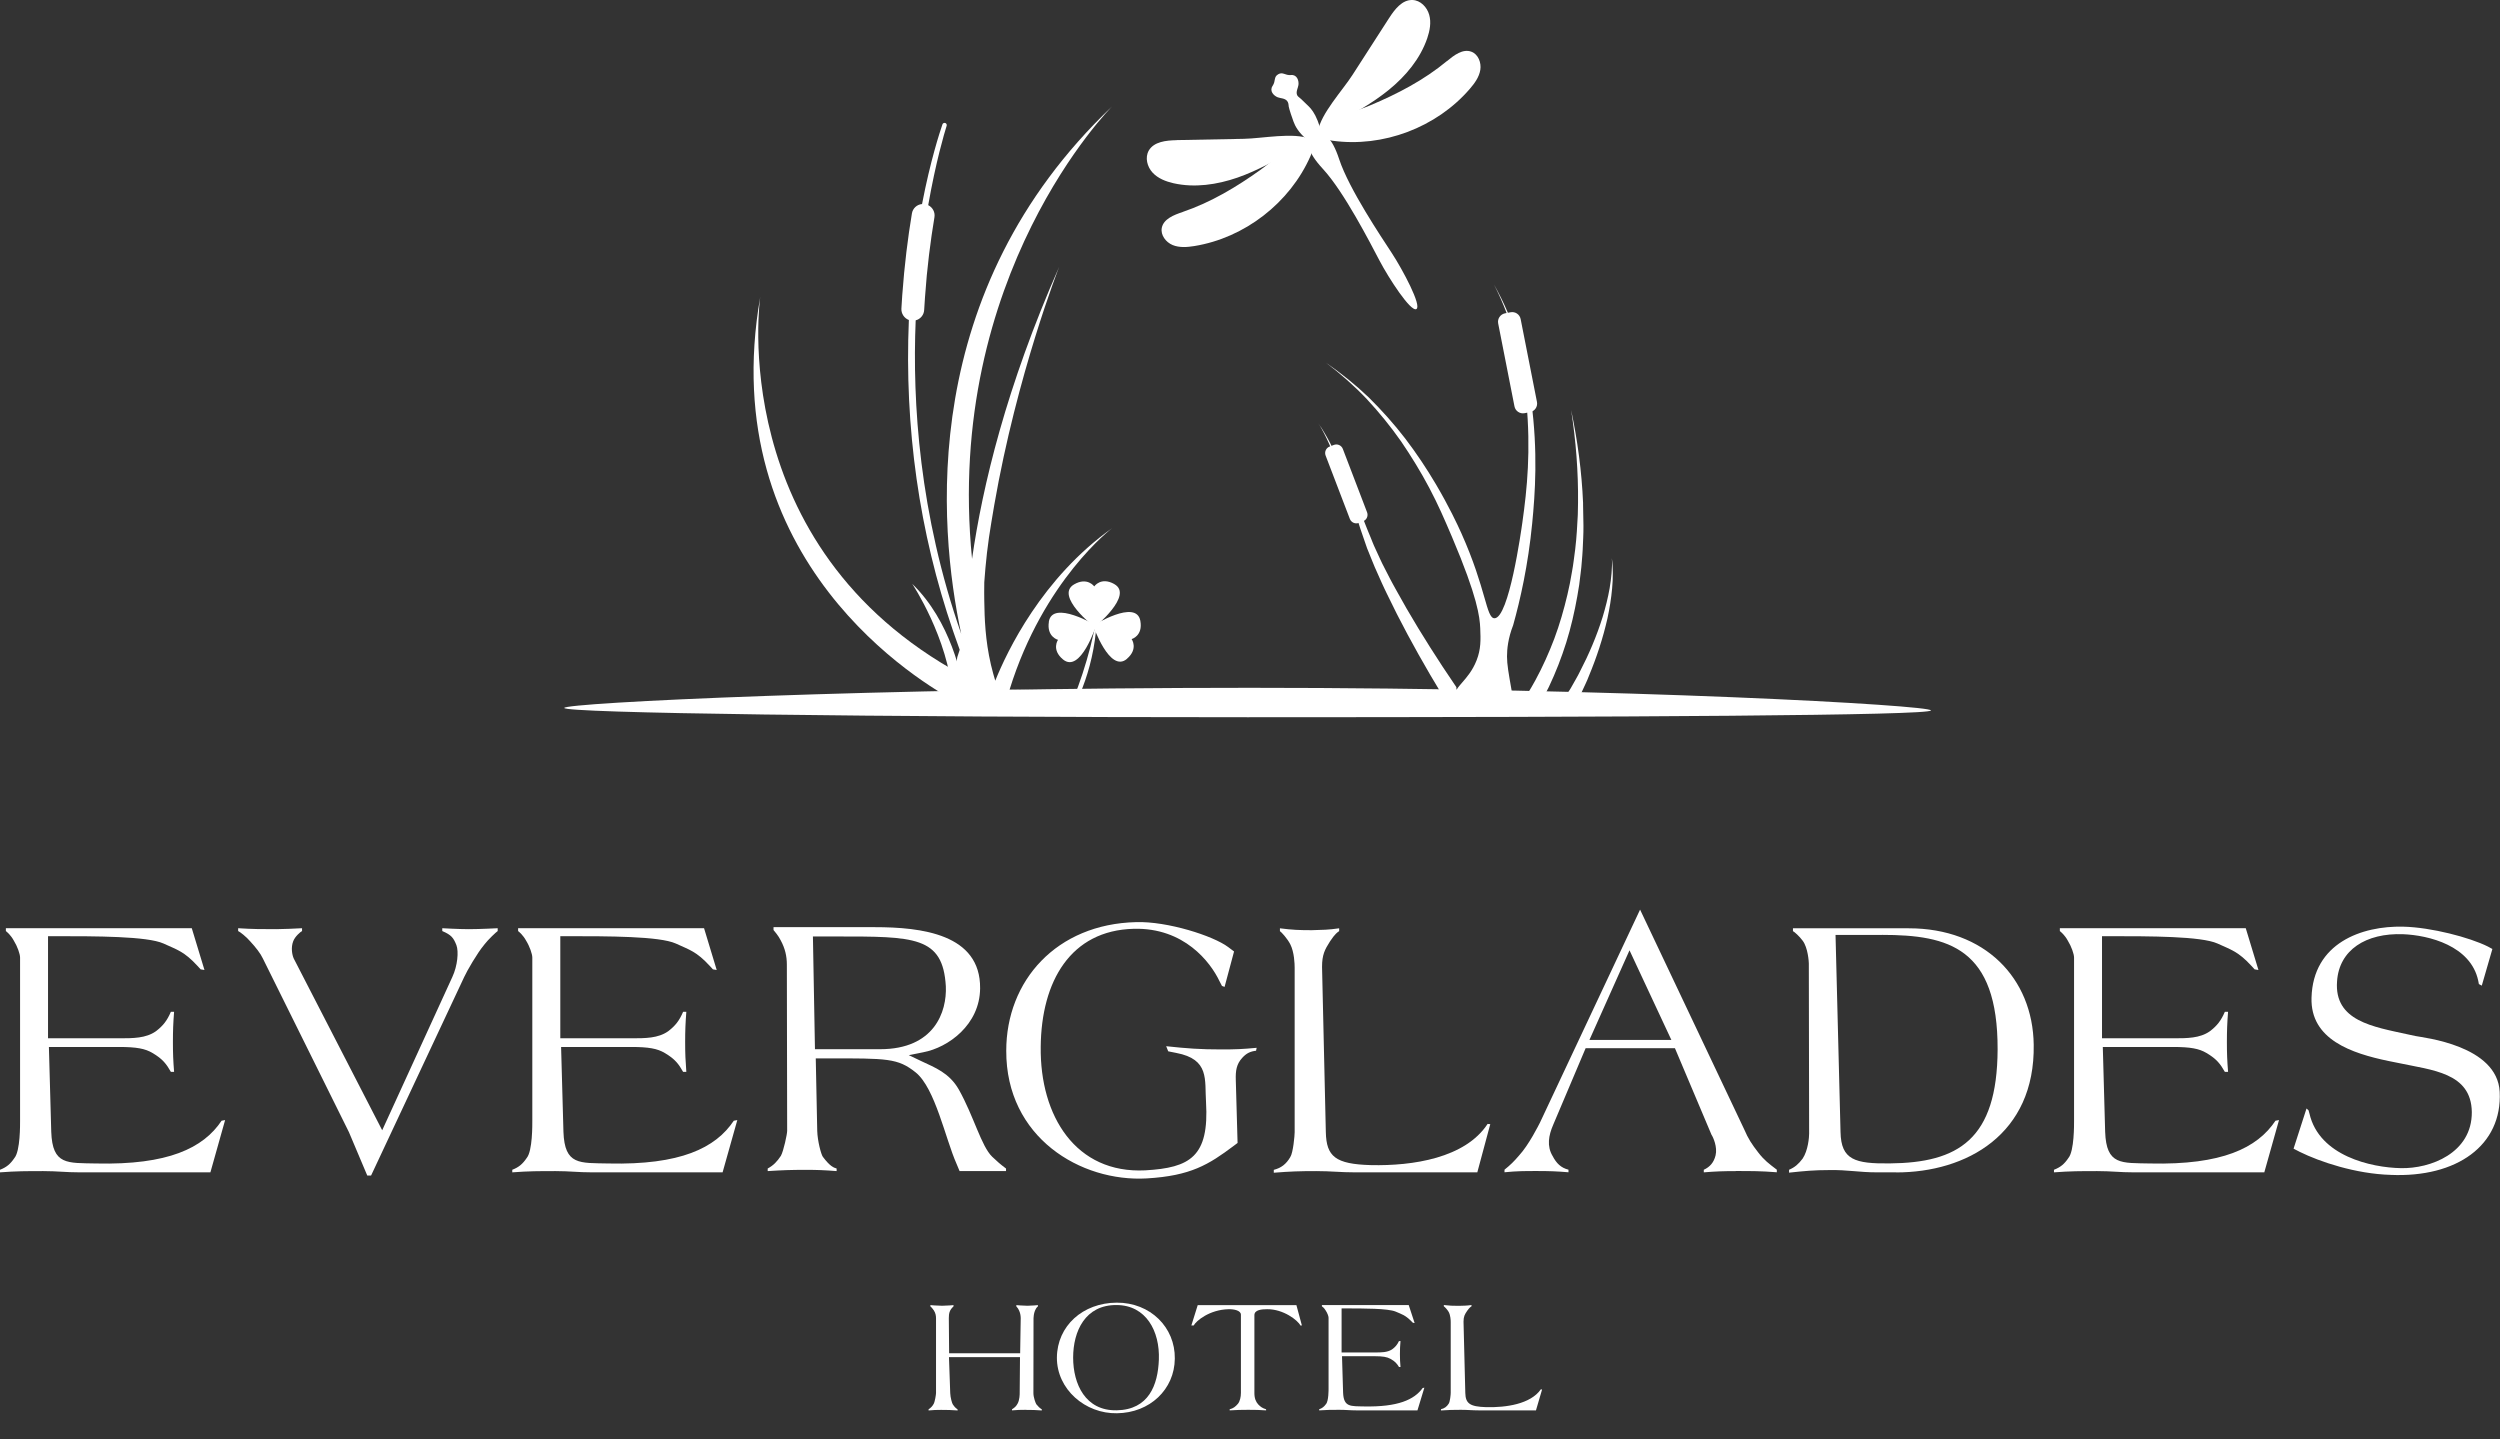 <?xml version="1.0" encoding="UTF-8"?> <svg xmlns="http://www.w3.org/2000/svg" width="66" height="38" viewBox="0 0 66 38" fill="none"><rect x="0" y="0" width="66" height="38" fill="#333333" stroke="none"/> <g clip-path="url(#clip0_318_181)"> <path d="M50.977 18.755C50.977 18.62 42.966 18.158 33.004 18.158C23.042 18.158 14.896 18.554 14.896 18.69C14.896 18.825 22.972 18.935 32.936 18.935C42.9 18.935 50.977 18.891 50.977 18.755Z" fill="white"></path> <path d="M25.409 17.822C25.341 18.058 25.253 18.286 25.26 18.532C24.373 18.062 18.844 14.835 20.071 7.833C20.071 7.833 19.103 14.406 25.409 17.822Z" fill="white"></path> <path d="M30.115 18.294C30.032 18.29 29.912 18.284 29.757 18.279C29.603 18.273 29.415 18.265 29.201 18.259C28.986 18.252 28.745 18.246 28.48 18.24C28.215 18.234 27.929 18.226 27.628 18.223C27.324 18.217 27.005 18.211 26.675 18.209C26.667 18.209 26.659 18.209 26.652 18.209C27.548 15.312 29.359 13.944 29.359 13.944C27.508 15.258 26.584 17.2 26.275 17.971C26.246 17.875 26.203 17.73 26.161 17.55C26.008 16.887 25.993 16.327 25.985 15.867C25.983 15.747 25.981 15.577 25.985 15.372C26.002 15.125 26.026 14.866 26.056 14.597C26.089 14.315 26.128 14.044 26.172 13.787C26.198 13.637 26.223 13.486 26.248 13.335C26.851 9.868 27.962 7.045 27.962 7.045C26.569 10.203 25.937 12.833 25.662 14.755C24.918 7.25 29.359 2.809 29.359 2.809C24.23 7.681 24.765 13.876 25.376 16.733C24.271 13.571 24.083 10.622 24.174 8.457C24.298 8.425 24.392 8.316 24.398 8.183C24.404 8.069 24.412 7.957 24.42 7.847C24.474 7.058 24.567 6.349 24.669 5.736C24.692 5.599 24.619 5.474 24.505 5.416C24.706 4.27 24.93 3.518 24.992 3.319C24.992 3.313 24.994 3.307 24.994 3.301C24.994 3.278 24.978 3.255 24.955 3.247C24.924 3.238 24.891 3.253 24.881 3.282C24.812 3.483 24.563 4.237 24.342 5.387C24.207 5.398 24.095 5.501 24.074 5.638C23.969 6.266 23.877 6.993 23.819 7.798C23.811 7.914 23.803 8.032 23.797 8.148C23.79 8.283 23.875 8.403 23.994 8.448C23.934 9.857 24.002 11.263 24.197 12.639C24.392 14.013 24.715 15.358 25.16 16.655C25.179 16.703 25.197 16.754 25.212 16.804C25.253 16.92 25.293 17.038 25.336 17.154C25.312 17.223 25.293 17.287 25.272 17.351C25.266 17.405 25.256 17.459 25.241 17.511C25.2 17.652 25.067 17.728 24.928 17.712C24.943 17.919 24.957 18.126 24.97 18.331C24.972 18.358 24.97 18.383 24.965 18.408C25.197 18.408 25.428 18.408 25.656 18.406C26.002 18.406 26.344 18.4 26.675 18.396C27.005 18.395 27.324 18.387 27.628 18.383C27.931 18.379 28.217 18.371 28.48 18.366C28.745 18.36 28.986 18.352 29.201 18.346C29.415 18.34 29.603 18.333 29.757 18.327C29.912 18.321 30.032 18.315 30.115 18.311C30.198 18.308 30.24 18.306 30.24 18.306C30.24 18.306 30.196 18.304 30.115 18.3V18.294Z" fill="white"></path> <path d="M24.083 15.414C24.083 15.414 25.034 16.838 25.15 18.381C25.26 18.386 25.37 18.394 25.479 18.402C25.397 17.857 25.096 16.396 24.083 15.414Z" fill="white"></path> <path d="M36.672 0.478C36.819 0.248 37.016 -0.009 37.288 0C37.499 0.006 37.675 0.188 37.731 0.391C37.789 0.594 37.746 0.812 37.679 1.011C37.493 1.552 37.112 2.008 36.668 2.37C36.225 2.731 35.719 3.007 35.217 3.282C35.081 3.355 34.936 3.463 34.793 3.469C34.865 3.005 35.447 2.383 35.709 1.973C36.03 1.475 36.351 0.978 36.67 0.48" fill="white"></path> <path d="M38.199 1.614C38.386 1.459 38.618 1.28 38.844 1.365C39.026 1.432 39.111 1.655 39.08 1.846C39.049 2.037 38.929 2.2 38.803 2.346C37.924 3.367 36.511 3.9 35.176 3.715C34.78 3.66 34.679 3.394 35.047 3.21C35.398 3.034 35.804 2.936 36.169 2.783C36.892 2.48 37.594 2.114 38.199 1.612" fill="white"></path> <path d="M31.056 3.701C30.783 3.707 30.463 3.74 30.327 3.976C30.223 4.159 30.285 4.403 30.428 4.557C30.571 4.712 30.778 4.791 30.982 4.838C31.541 4.963 32.128 4.876 32.669 4.689C33.209 4.501 33.709 4.215 34.206 3.931C34.339 3.856 34.507 3.788 34.587 3.668C34.156 3.485 33.319 3.657 32.834 3.665C32.242 3.676 31.649 3.69 31.058 3.699" fill="white"></path> <path d="M31.222 5.597C30.992 5.674 30.718 5.779 30.671 6.016C30.635 6.206 30.779 6.395 30.957 6.469C31.135 6.542 31.338 6.527 31.529 6.496C32.859 6.281 34.053 5.355 34.596 4.122C34.757 3.757 34.583 3.531 34.235 3.748C33.901 3.954 33.603 4.248 33.284 4.478C32.648 4.934 31.968 5.342 31.224 5.595" fill="white"></path> <path d="M34.784 3.183C34.708 2.988 34.619 2.875 34.55 2.808C34.353 2.618 34.351 2.616 34.351 2.616C34.279 2.555 34.254 2.541 34.241 2.502C34.21 2.416 34.268 2.323 34.279 2.244C34.295 2.129 34.241 1.965 34.082 1.981C33.922 1.996 33.87 1.888 33.744 1.961C33.618 2.035 33.686 2.133 33.597 2.267C33.506 2.4 33.624 2.526 33.73 2.568C33.804 2.597 33.914 2.591 33.976 2.661C34.015 2.705 34.017 2.756 34.022 2.812C34.022 2.812 34.032 2.887 34.15 3.214C34.192 3.33 34.281 3.496 34.494 3.677C34.589 3.84 34.469 3.965 34.927 4.462C35.485 5.067 36.173 6.414 36.417 6.876C36.66 7.34 37.246 8.246 37.393 8.159C37.539 8.072 37.031 7.121 36.745 6.683C36.459 6.244 35.615 4.99 35.356 4.209C35.145 3.567 34.975 3.612 34.88 3.451C34.849 3.362 34.819 3.275 34.786 3.187L34.784 3.183Z" fill="white"></path> <path d="M39.877 8.244L39.731 8.272C39.608 8.297 39.527 8.417 39.552 8.54L39.982 10.728C40.006 10.852 40.126 10.932 40.25 10.908L40.396 10.879C40.519 10.855 40.6 10.735 40.576 10.612L40.145 8.423C40.121 8.3 40.001 8.219 39.877 8.244Z" fill="white"></path> <path d="M35.214 11.746L35.102 11.789C35.007 11.825 34.96 11.931 34.996 12.026L35.636 13.699C35.673 13.794 35.779 13.841 35.873 13.805L35.985 13.762C36.08 13.726 36.127 13.62 36.091 13.525L35.451 11.852C35.415 11.757 35.309 11.71 35.214 11.746Z" fill="white"></path> <path d="M41.43 18.859L41.492 18.761C41.528 18.703 41.565 18.645 41.594 18.585L41.691 18.405C41.706 18.374 41.724 18.345 41.737 18.314L41.78 18.222C41.836 18.098 41.898 17.978 41.944 17.853C42.151 17.358 42.319 16.846 42.437 16.324C42.493 16.063 42.537 15.798 42.56 15.534C42.572 15.4 42.58 15.267 42.578 15.135C42.578 15.002 42.572 14.869 42.553 14.737C42.562 14.869 42.556 15.002 42.545 15.133C42.535 15.265 42.516 15.396 42.495 15.526C42.45 15.785 42.385 16.04 42.309 16.291C42.153 16.792 41.946 17.277 41.704 17.741C41.648 17.858 41.579 17.968 41.517 18.082L41.468 18.168C41.453 18.197 41.434 18.222 41.416 18.249L41.312 18.411C41.279 18.465 41.24 18.517 41.202 18.57L41.088 18.724C41.068 18.747 41.051 18.769 41.032 18.792C41.165 18.813 41.298 18.836 41.43 18.861V18.859Z" fill="white"></path> <path d="M38.065 18.589C38.197 18.589 38.33 18.593 38.463 18.595C38.459 18.444 38.454 18.291 38.448 18.141C38.326 17.961 38.204 17.779 38.084 17.598C37.644 16.927 37.223 16.245 36.84 15.543C36.794 15.454 36.741 15.369 36.697 15.279L36.56 15.012L36.492 14.879C36.471 14.834 36.45 14.788 36.428 14.743L36.303 14.471L36.272 14.403L36.243 14.334L36.187 14.194C36.15 14.102 36.109 14.011 36.073 13.916C35.999 13.729 35.928 13.539 35.852 13.352C35.704 12.977 35.547 12.604 35.379 12.239C35.294 12.055 35.207 11.873 35.114 11.694C35.068 11.605 35.02 11.516 34.967 11.429C34.915 11.342 34.863 11.255 34.801 11.176C34.859 11.257 34.907 11.348 34.954 11.437C35 11.526 35.043 11.616 35.085 11.709C35.168 11.893 35.246 12.078 35.319 12.266C35.468 12.639 35.601 13.019 35.731 13.4C35.796 13.589 35.856 13.783 35.918 13.972C35.949 14.067 35.984 14.164 36.017 14.26L36.067 14.405L36.092 14.477L36.121 14.548L36.235 14.83C36.254 14.877 36.272 14.925 36.293 14.971L36.355 15.11L36.479 15.389C36.519 15.482 36.566 15.572 36.608 15.663C36.958 16.396 37.344 17.107 37.752 17.806C37.886 18.034 38.021 18.261 38.158 18.487C38.137 18.512 38.117 18.535 38.096 18.558C38.088 18.568 38.081 18.577 38.071 18.587L38.065 18.589Z" fill="white"></path> <path d="M40.427 10.577C40.282 9.506 39.973 8.449 39.441 7.512C39.934 8.47 40.195 9.529 40.295 10.592C40.417 11.893 40.317 12.898 40.191 13.789C40.16 14.011 39.835 16.33 39.453 16.322C39.233 16.318 39.24 15.551 38.581 14.08C38.475 13.843 38.249 13.363 37.909 12.786C37.661 12.366 37.391 11.962 37.097 11.576C36.801 11.191 36.477 10.83 36.133 10.49C35.783 10.155 35.404 9.852 35.008 9.578C35.392 9.869 35.754 10.188 36.084 10.536C36.411 10.888 36.714 11.261 36.989 11.653C37.259 12.049 37.509 12.457 37.733 12.88C37.974 13.338 38.119 13.675 38.336 14.183C39.012 15.775 39.064 16.289 39.078 16.581C39.091 16.887 39.099 17.138 38.981 17.435C38.775 17.963 38.37 18.145 38.431 18.353C38.463 18.469 38.643 18.599 39.331 18.618C39.352 18.618 39.376 18.618 39.397 18.62C39.403 18.605 39.408 18.589 39.412 18.574C39.431 18.517 39.449 18.462 39.466 18.405C39.478 18.479 39.486 18.552 39.495 18.626C39.66 18.635 39.824 18.647 39.988 18.66C39.969 18.56 39.94 18.415 39.909 18.241C39.826 17.773 39.785 17.54 39.785 17.331C39.785 17.138 39.812 16.852 39.947 16.506C40.133 15.843 40.342 14.925 40.45 13.816C40.527 13.031 40.605 11.926 40.423 10.573L40.427 10.577Z" fill="white"></path> <path d="M40.089 18.672C40.251 18.688 40.413 18.703 40.574 18.724C40.688 18.531 40.794 18.334 40.891 18.133C41.072 17.752 41.223 17.362 41.349 16.962C41.474 16.562 41.567 16.156 41.64 15.746L41.691 15.439L41.729 15.13C41.745 15.027 41.751 14.923 41.76 14.821C41.768 14.716 41.779 14.614 41.783 14.511C41.791 14.305 41.805 14.098 41.803 13.891C41.803 13.885 41.803 13.878 41.803 13.872C41.799 13.688 41.797 13.503 41.793 13.319V13.273C41.758 12.448 41.648 11.628 41.478 10.826C41.604 11.638 41.669 12.459 41.66 13.275L41.654 13.582C41.654 13.582 41.654 13.607 41.652 13.626C41.638 13.883 41.625 14.166 41.586 14.496C41.571 14.624 41.555 14.732 41.546 14.8C41.532 14.9 41.519 15.001 41.499 15.101L41.445 15.4L41.38 15.698C41.287 16.092 41.175 16.483 41.034 16.86C40.892 17.236 40.726 17.605 40.535 17.957C40.4 18.206 40.249 18.446 40.087 18.678L40.089 18.672Z" fill="white"></path> <path d="M28.957 16.299C28.911 16.546 28.855 16.805 28.787 17.074C28.658 17.572 28.507 18.023 28.348 18.423C28.219 18.635 28.165 18.749 28.186 18.765C28.203 18.778 28.265 18.73 28.373 18.626C28.559 18.247 28.754 17.744 28.866 17.134C28.922 16.83 28.949 16.55 28.959 16.299H28.957Z" fill="white"></path> <path d="M29.419 15.42C29.065 15.22 28.888 15.481 28.888 15.481C28.888 15.481 28.704 15.224 28.354 15.429C27.838 15.733 28.897 16.558 28.897 16.558C28.897 16.558 29.939 15.711 29.417 15.42H29.419Z" fill="white"></path> <path d="M29.751 17.392C30.059 17.128 29.875 16.872 29.875 16.872C29.875 16.872 30.178 16.789 30.105 16.389C29.997 15.802 28.859 16.515 28.859 16.515C28.859 16.515 29.297 17.783 29.751 17.394V17.392Z" fill="white"></path> <path d="M27.691 16.413C27.626 16.813 27.931 16.892 27.931 16.892C27.931 16.892 27.751 17.151 28.064 17.41C28.526 17.791 28.938 16.514 28.938 16.514C28.938 16.514 27.786 15.824 27.689 16.413H27.691Z" fill="white"></path> <path d="M27.077 37.219C26.94 37.219 26.855 37.222 26.717 37.234V37.205C26.787 37.161 26.824 37.128 26.862 37.06C26.92 36.962 26.92 36.805 26.92 36.77L26.928 35.829H25.053L25.086 36.778C25.09 36.894 25.133 37.043 25.152 37.072C25.206 37.151 25.221 37.163 25.279 37.207L25.283 37.236C25.117 37.224 25.015 37.221 24.845 37.221C24.717 37.221 24.642 37.224 24.514 37.236V37.207C24.576 37.163 24.613 37.128 24.649 37.062C24.682 37.004 24.711 36.815 24.711 36.778V34.805C24.711 34.735 24.7 34.668 24.653 34.594C24.624 34.55 24.58 34.499 24.562 34.488V34.455C24.562 34.455 24.756 34.472 24.872 34.472C24.988 34.472 25.173 34.455 25.173 34.455V34.488C25.156 34.499 25.108 34.554 25.082 34.604C25.049 34.673 25.049 34.753 25.049 34.801L25.057 35.727H26.932L26.947 34.801C26.947 34.757 26.94 34.677 26.907 34.604C26.889 34.559 26.87 34.534 26.831 34.488V34.455C26.831 34.455 27.013 34.472 27.125 34.472C27.231 34.472 27.401 34.455 27.401 34.455V34.488C27.39 34.503 27.365 34.505 27.322 34.604C27.293 34.677 27.285 34.77 27.285 34.801L27.282 36.778C27.282 36.894 27.34 37.043 27.359 37.072C27.409 37.13 27.438 37.166 27.504 37.207V37.236C27.343 37.224 27.247 37.221 27.083 37.221L27.077 37.219Z" fill="white"></path> <path d="M29.491 37.31C28.652 37.327 27.898 36.678 27.902 35.839C27.91 35.006 28.584 34.394 29.483 34.39C30.366 34.386 31.027 35.041 31.015 35.868C31.008 36.682 30.354 37.3 29.488 37.31H29.491ZM29.479 34.453C28.65 34.446 28.331 35.143 28.331 35.841C28.331 36.539 28.654 37.25 29.483 37.232C30.325 37.215 30.569 36.568 30.594 35.895C30.623 35.143 30.256 34.457 29.479 34.453Z" fill="white"></path> <path d="M34.33 34.992C34.264 34.857 33.883 34.559 33.454 34.563C33.309 34.563 33.116 34.579 33.116 34.72V36.776C33.116 36.921 33.157 37.008 33.215 37.074C33.28 37.143 33.331 37.176 33.425 37.205V37.234C33.261 37.222 33.135 37.219 32.954 37.219C32.76 37.219 32.669 37.222 32.463 37.234V37.205C32.561 37.18 32.615 37.136 32.681 37.06C32.735 36.994 32.76 36.879 32.76 36.772V34.708C32.76 34.596 32.575 34.559 32.434 34.563C31.929 34.575 31.576 34.873 31.514 34.992H31.452L31.62 34.455H34.225L34.37 34.992H34.33Z" fill="white"></path> <path d="M37.42 37.234H35.81C35.636 37.234 35.533 37.219 35.36 37.219C35.153 37.219 35.029 37.219 34.826 37.234V37.205C34.906 37.176 34.954 37.139 35.004 37.07C35.078 36.99 35.074 36.685 35.074 36.648V34.788C35.074 34.747 35.041 34.66 34.996 34.594C34.96 34.532 34.913 34.496 34.898 34.486V34.453H37.19L37.346 34.928L37.3 34.921L37.259 34.88C37.095 34.716 37.012 34.699 36.842 34.625C36.639 34.542 36.013 34.542 35.487 34.542H35.418V35.705H36.293C36.467 35.705 36.623 35.705 36.747 35.626C36.834 35.564 36.884 35.506 36.933 35.404H36.973C36.962 35.535 36.958 35.618 36.958 35.75C36.958 35.881 36.962 35.957 36.973 36.088H36.933C36.879 36.001 36.834 35.943 36.707 35.873C36.616 35.823 36.508 35.804 36.293 35.804H35.429L35.458 36.77C35.474 37.151 35.657 37.122 36.015 37.13C36.898 37.147 37.335 36.956 37.559 36.643L37.603 36.635L37.422 37.23L37.42 37.234Z" fill="white"></path> <path d="M40.552 37.234H39.045C38.859 37.234 38.751 37.219 38.566 37.219C38.363 37.219 38.247 37.222 38.042 37.236V37.203C38.133 37.182 38.195 37.137 38.245 37.058C38.282 37.008 38.299 36.811 38.299 36.774V34.903C38.299 34.859 38.295 34.726 38.245 34.635C38.208 34.569 38.137 34.498 38.117 34.486V34.453C38.266 34.471 38.357 34.474 38.51 34.474C38.637 34.471 38.716 34.471 38.848 34.453V34.486C38.831 34.498 38.798 34.515 38.736 34.602C38.67 34.697 38.637 34.755 38.637 34.892L38.684 36.774C38.691 37.05 38.8 37.137 39.24 37.149C39.756 37.161 40.404 37.07 40.678 36.679L40.711 36.683L40.55 37.232L40.552 37.234Z" fill="white"></path> <path d="M5.556 30.95H2.108C1.735 30.95 1.517 30.917 1.144 30.917C0.7 30.917 0.437 30.917 0 30.95V30.882C0.172 30.815 0.272 30.732 0.381 30.571C0.537 30.386 0.53 29.678 0.53 29.593V25.28C0.53 25.187 0.46 24.986 0.365 24.833C0.288 24.69 0.186 24.605 0.155 24.58V24.505H5.063L5.398 25.608L5.297 25.591L5.212 25.498C4.862 25.119 4.683 25.077 4.317 24.909C3.882 24.715 2.543 24.715 1.415 24.715H1.268V27.411H3.142C3.515 27.411 3.85 27.411 4.114 27.226C4.302 27.083 4.41 26.948 4.511 26.712H4.596C4.572 27.015 4.565 27.209 4.565 27.512C4.565 27.815 4.572 27.993 4.596 28.297H4.511C4.395 28.094 4.3 27.96 4.027 27.8C3.832 27.682 3.6 27.64 3.14 27.64H1.291L1.353 29.881C1.384 30.766 1.78 30.699 2.543 30.716C4.433 30.759 5.367 30.312 5.85 29.587L5.943 29.57L5.554 30.952L5.556 30.95Z" fill="white"></path> <path d="M12.776 24.951C12.604 25.154 12.326 25.634 12.254 25.794L9.796 31.035H9.696L9.212 29.889L6.94 25.305C6.878 25.17 6.752 25.011 6.605 24.851C6.505 24.733 6.333 24.598 6.287 24.58V24.505C6.675 24.53 6.909 24.53 7.297 24.53C7.562 24.522 7.717 24.522 7.974 24.505V24.58C7.935 24.598 7.786 24.723 7.74 24.851C7.678 25.011 7.709 25.204 7.755 25.305L10.09 29.839L11.941 25.794C12.08 25.498 12.113 25.119 12.049 24.951C11.972 24.758 11.918 24.683 11.676 24.58V24.505C11.676 24.505 12.104 24.53 12.376 24.53C12.672 24.53 13.139 24.505 13.139 24.505V24.58C13.101 24.605 12.898 24.791 12.774 24.951" fill="white"></path> <path d="M19.078 30.95H15.632C15.259 30.95 15.041 30.917 14.668 30.917C14.223 30.917 13.961 30.917 13.524 30.95V30.882C13.696 30.815 13.796 30.732 13.905 30.571C14.061 30.386 14.053 29.678 14.053 29.593V25.28C14.053 25.187 13.984 24.986 13.889 24.833C13.812 24.69 13.709 24.605 13.678 24.58V24.505H18.587L18.921 25.608L18.821 25.591L18.736 25.498C18.386 25.119 18.206 25.077 17.841 24.909C17.406 24.715 16.067 24.715 14.938 24.715H14.792V27.411H16.666C17.039 27.411 17.373 27.411 17.638 27.226C17.826 27.083 17.934 26.948 18.034 26.712H18.119C18.096 27.015 18.088 27.209 18.088 27.512C18.088 27.815 18.096 27.993 18.119 28.297H18.034C17.919 28.094 17.824 27.96 17.551 27.8C17.356 27.682 17.124 27.64 16.664 27.64H14.813L14.875 29.881C14.906 30.766 15.302 30.699 16.065 30.716C17.955 30.759 18.889 30.312 19.372 29.587L19.465 29.57L19.076 30.952L19.078 30.95Z" fill="white"></path> <path d="M33.162 27.739C33.006 27.757 32.905 27.807 32.797 27.925C32.641 28.093 32.617 28.271 32.625 28.514L32.672 30.174L32.571 30.25C31.91 30.746 31.435 31.042 30.275 31.11C28.532 31.21 26.557 30.031 26.565 27.739C26.565 25.894 27.887 24.394 29.995 24.344C30.82 24.319 32.026 24.705 32.422 25.001L32.579 25.119L32.329 26.054L32.26 26.029L32.19 25.894C31.956 25.405 31.265 24.487 29.933 24.52C28.261 24.562 27.49 25.909 27.475 27.637C27.452 29.465 28.401 30.99 30.236 30.897C31.419 30.829 31.925 30.536 31.839 29.094C31.8 28.505 31.939 27.965 31.052 27.797L30.841 27.755L30.787 27.62C31.348 27.68 31.682 27.705 32.25 27.705C32.608 27.705 32.818 27.697 33.176 27.662L33.16 27.738L33.162 27.739Z" fill="white"></path> <path d="M39.004 30.95H35.775C35.379 30.95 35.145 30.917 34.749 30.917C34.314 30.917 34.065 30.925 33.628 30.96V30.884C33.823 30.834 33.955 30.733 34.063 30.548C34.14 30.43 34.179 29.976 34.179 29.891V25.552C34.179 25.452 34.171 25.139 34.063 24.928C33.986 24.777 33.829 24.607 33.79 24.582V24.507C34.109 24.549 34.304 24.557 34.631 24.557C34.904 24.549 35.074 24.549 35.354 24.507V24.582C35.315 24.607 35.246 24.65 35.112 24.853C34.973 25.071 34.902 25.206 34.902 25.527L35.002 29.891C35.017 30.531 35.251 30.733 36.193 30.759C37.298 30.784 38.682 30.573 39.273 29.671L39.343 29.678L39.001 30.95H39.004Z" fill="white"></path> <path d="M43.02 25.086L41.961 27.454H44.124L43.018 25.086H43.02ZM45.828 30.917C45.502 30.917 45.299 30.924 44.98 30.95V30.882C45.144 30.806 45.245 30.689 45.291 30.503C45.345 30.285 45.229 30.022 45.183 29.956L44.218 27.672H41.861L41.005 29.693C40.881 29.979 40.833 30.258 40.989 30.519C41.09 30.712 41.208 30.83 41.408 30.88V30.948C41.097 30.922 40.902 30.915 40.575 30.915C40.249 30.915 40.046 30.915 39.719 30.948V30.88C39.876 30.754 39.969 30.662 40.1 30.509C40.365 30.223 40.63 29.684 40.653 29.641L43.298 24.014L46.045 29.811C46.153 30.064 46.248 30.207 46.418 30.426C46.574 30.629 46.698 30.721 46.908 30.88V30.948C46.489 30.915 46.248 30.915 45.826 30.915" fill="white"></path> <path d="M49.688 24.683H48.458L48.59 29.889C48.605 30.621 48.971 30.724 49.888 30.714C51.693 30.697 52.727 30.09 52.737 27.705C52.745 25.027 51.446 24.681 49.688 24.681M50.055 30.95H49.556C49.065 30.95 48.785 30.882 48.296 30.89C47.884 30.89 47.635 30.915 47.231 30.958V30.882C47.386 30.815 47.48 30.732 47.589 30.588C47.736 30.37 47.761 30.015 47.761 29.931L47.753 25.433C47.753 25.39 47.73 25.019 47.591 24.835C47.506 24.718 47.372 24.6 47.334 24.582V24.507H50.391C52.399 24.507 53.667 25.821 53.69 27.581C53.728 29.949 51.916 30.952 50.057 30.952" fill="white"></path> <path d="M59.779 30.95H56.333C55.961 30.95 55.742 30.917 55.369 30.917C54.925 30.917 54.662 30.917 54.225 30.95V30.882C54.397 30.815 54.498 30.732 54.606 30.571C54.762 30.386 54.755 29.678 54.755 29.593V25.28C54.755 25.187 54.685 24.986 54.59 24.833C54.513 24.69 54.411 24.605 54.38 24.58V24.505H59.288L59.623 25.608L59.522 25.591L59.437 25.498C59.087 25.119 58.908 25.077 58.542 24.909C58.108 24.715 56.768 24.715 55.64 24.715H55.493V27.411H57.367C57.74 27.411 58.075 27.411 58.339 27.226C58.527 27.083 58.635 26.948 58.736 26.712H58.821C58.797 27.015 58.79 27.209 58.79 27.512C58.79 27.815 58.797 27.993 58.821 28.297H58.736C58.62 28.094 58.525 27.96 58.252 27.8C58.057 27.682 57.825 27.64 57.365 27.64H55.514L55.576 29.881C55.607 30.766 56.003 30.699 56.766 30.716C58.656 30.759 59.59 30.312 60.073 29.587L60.166 29.57L59.777 30.952L59.779 30.95Z" fill="white"></path> <path d="M63.119 31.017C62.193 30.992 61.244 30.671 60.715 30.41L60.55 30.325L60.892 29.264L60.946 29.314L60.97 29.4C61.227 30.52 62.603 30.824 63.381 30.839C64.16 30.857 65.264 30.443 65.256 29.357C65.24 28.314 64.207 28.254 63.304 28.06L63.055 28.01C62.083 27.807 60.993 27.446 61.024 26.342C61.062 24.893 62.353 24.439 63.443 24.464C64.189 24.481 65.202 24.75 65.675 24.986L65.799 25.053L65.519 26.021L65.442 25.979L65.426 25.894C65.231 24.966 64.12 24.69 63.441 24.663C62.462 24.628 61.752 25.076 61.698 25.909C61.621 26.955 62.647 27.106 63.573 27.309L63.768 27.351C63.971 27.394 65.93 27.595 65.992 28.826C66.062 30.24 64.856 31.093 63.113 31.017" fill="white"></path> <path d="M22.068 24.723H21.461L21.515 27.699H23.235C24.667 27.699 25.001 26.71 24.97 26.037C24.893 24.715 24.137 24.723 22.068 24.723ZM25.334 30.919L25.249 30.716C24.961 30.068 24.688 28.725 24.174 28.312C23.701 27.933 23.42 27.941 21.847 27.941H21.536L21.575 29.856C21.583 30.124 21.675 30.47 21.722 30.538C21.917 30.799 22.01 30.824 22.087 30.849V30.917C21.768 30.892 21.581 30.884 21.27 30.884C20.881 30.884 20.655 30.892 20.267 30.917V30.849C20.423 30.764 20.516 30.664 20.616 30.513C20.686 30.387 20.781 29.941 20.781 29.856L20.773 25.469C20.773 25.241 20.727 25.04 20.609 24.822C20.555 24.711 20.444 24.578 20.421 24.553V24.477H23.09C24.319 24.477 25.89 24.655 25.875 26.093C25.867 27.054 25.034 27.655 24.373 27.78L23.992 27.856L24.327 28.016C24.684 28.184 25.065 28.327 25.314 28.766C25.71 29.473 25.906 30.26 26.194 30.538C26.325 30.664 26.412 30.739 26.559 30.849V30.917H25.33L25.334 30.919Z" fill="white"></path> </g> <defs> <clipPath id="clip0_318_181"> <rect width="66" height="37.31" fill="white"></rect> </clipPath> </defs> </svg> 